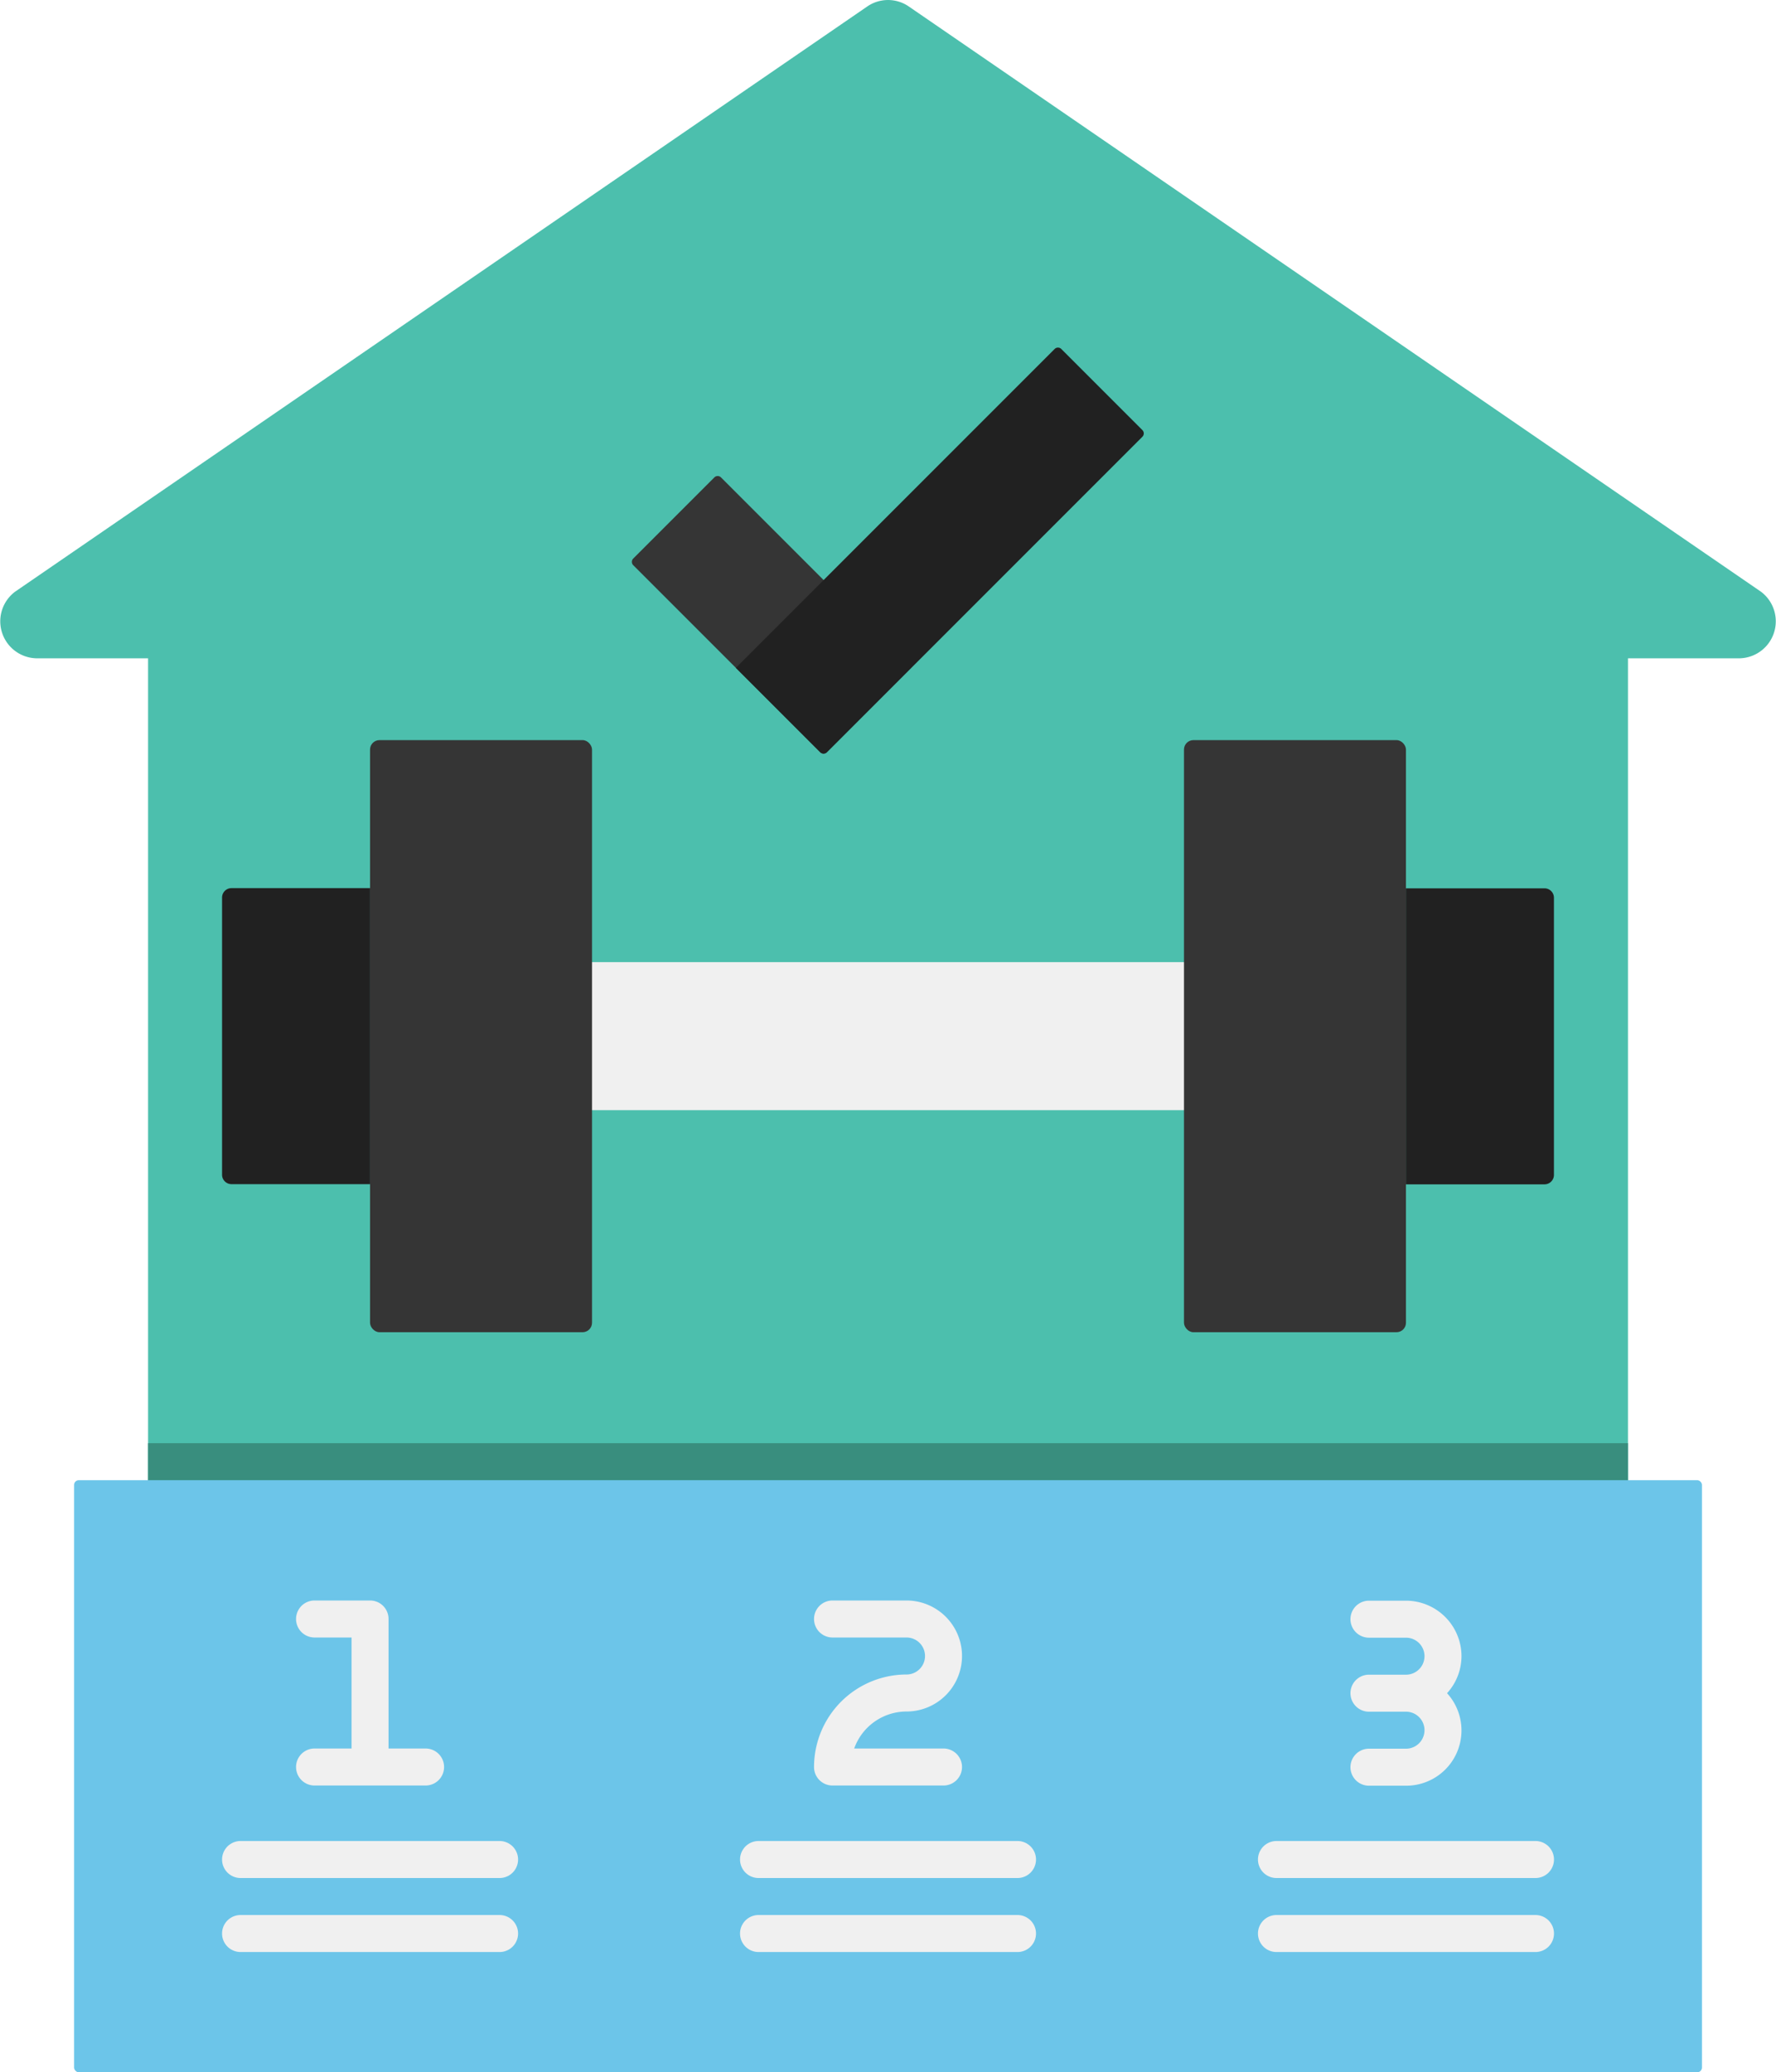 <svg xmlns="http://www.w3.org/2000/svg" id="Ebene_4" data-name="Ebene 4" viewBox="0 0 376.37 439.06"><defs><style>.cls-1{fill:#4cbfad;}.cls-2{fill:#398e7e;}.cls-3{fill:#6cc5e9;}.cls-4{fill:#f0f0f0;}.cls-5{fill:#212121;}.cls-6{fill:#353535;}</style></defs><path class="cls-1" d="M430.33,159.34H406.81V427.56H93.19V159.34H69.67A7.84,7.84,0,0,1,65,145.23L245.53,21.28a7.76,7.76,0,0,1,8.94,0L435,145.23A7.84,7.84,0,0,1,430.33,159.34Z" transform="translate(-61.81 -19.86)"></path><rect class="cls-2" x="31.38" y="305.77" width="313.61" height="101.92"></rect><rect class="cls-3" x="15.7" y="313.61" width="344.98" height="125.45" rx="1"></rect><rect class="cls-4" x="109.78" y="203.85" width="156.81" height="31.36"></rect><path class="cls-5" d="M49.06,188.17H78.42a0,0,0,0,1,0,0v62.72a0,0,0,0,1,0,0H49.06a2,2,0,0,1-2-2V190.17A2,2,0,0,1,49.06,188.17Z"></path><rect class="cls-6" x="78.42" y="156.81" width="47.04" height="125.45" rx="2"></rect><path class="cls-5" d="M361.77,208h29.36a0,0,0,0,1,0,0v62.72a0,0,0,0,1,0,0H361.77a2,2,0,0,1-2-2V210A2,2,0,0,1,361.77,208Z" transform="translate(689.08 458.93) rotate(180)"></path><rect class="cls-6" x="312.72" y="176.67" width="47.04" height="125.45" rx="2" transform="translate(610.67 458.93) rotate(180)"></rect><path class="cls-4" d="M167.68,417.76H112.79a3.92,3.92,0,0,1,0-7.84h54.89a3.92,3.92,0,0,1,0,7.84Z" transform="translate(-61.81 -19.86)"></path><path class="cls-4" d="M167.68,433.44H112.79a3.92,3.92,0,0,1,0-7.84h54.89a3.92,3.92,0,0,1,0,7.84Z" transform="translate(-61.81 -19.86)"></path><path class="cls-4" d="M277.44,417.76H222.56a3.92,3.92,0,1,1,0-7.84h54.88a3.92,3.92,0,1,1,0,7.84Z" transform="translate(-61.81 -19.86)"></path><path class="cls-4" d="M277.44,433.44H222.56a3.92,3.92,0,1,1,0-7.84h54.88a3.92,3.92,0,1,1,0,7.84Z" transform="translate(-61.81 -19.86)"></path><path class="cls-4" d="M387.21,417.76H332.32a3.92,3.92,0,0,1,0-7.84h54.89a3.92,3.92,0,1,1,0,7.84Z" transform="translate(-61.81 -19.86)"></path><path class="cls-4" d="M387.21,433.44H332.32a3.92,3.92,0,0,1,0-7.84h54.89a3.92,3.92,0,1,1,0,7.84Z" transform="translate(-61.81 -19.86)"></path><path class="cls-4" d="M152,390.32h-7.85V362.88a3.91,3.91,0,0,0-3.92-3.92H128.47a3.92,3.92,0,1,0,0,7.84h7.84v23.52h-7.84a3.92,3.92,0,1,0,0,7.84H152a3.92,3.92,0,0,0,0-7.84Z" transform="translate(-61.81 -19.86)"></path><path class="cls-4" d="M253.92,382.48a11.76,11.76,0,1,0,0-23.52H238.24a3.92,3.92,0,0,0,0,7.84h15.68a3.92,3.92,0,0,1,0,7.84,19.62,19.62,0,0,0-19.6,19.6,3.91,3.91,0,0,0,3.92,3.92h23.52a3.92,3.92,0,0,0,0-7.84H242.83A11.79,11.79,0,0,1,253.92,382.48Z" transform="translate(-61.81 -19.86)"></path><path class="cls-4" d="M371.53,370.72A11.78,11.78,0,0,0,359.77,359h-7.85a3.92,3.92,0,0,0,0,7.84h7.85a3.92,3.92,0,1,1,0,7.84h-7.85a3.92,3.92,0,0,0,0,7.84h7.85a3.92,3.92,0,1,1,0,7.84h-7.85a3.92,3.92,0,0,0,0,7.84h7.85a11.71,11.71,0,0,0,8.7-19.6A11.67,11.67,0,0,0,371.53,370.72Z" transform="translate(-61.81 -19.86)"></path><path class="cls-6" d="M197.14,137h57a0,0,0,0,1,0,0v25.3a1,1,0,0,1-1,1h-56a1,1,0,0,1-1-1V138A1,1,0,0,1,197.14,137Z" transform="translate(110.27 -135.12) rotate(45)"></path><path class="cls-5" d="M214,123.34h94.54a1,1,0,0,1,1,1v25.3a0,0,0,0,1,0,0H214a1,1,0,0,1-1-1v-24.3a1,1,0,0,1,1-1Z" transform="translate(480.63 28.43) rotate(135)"></path></svg>